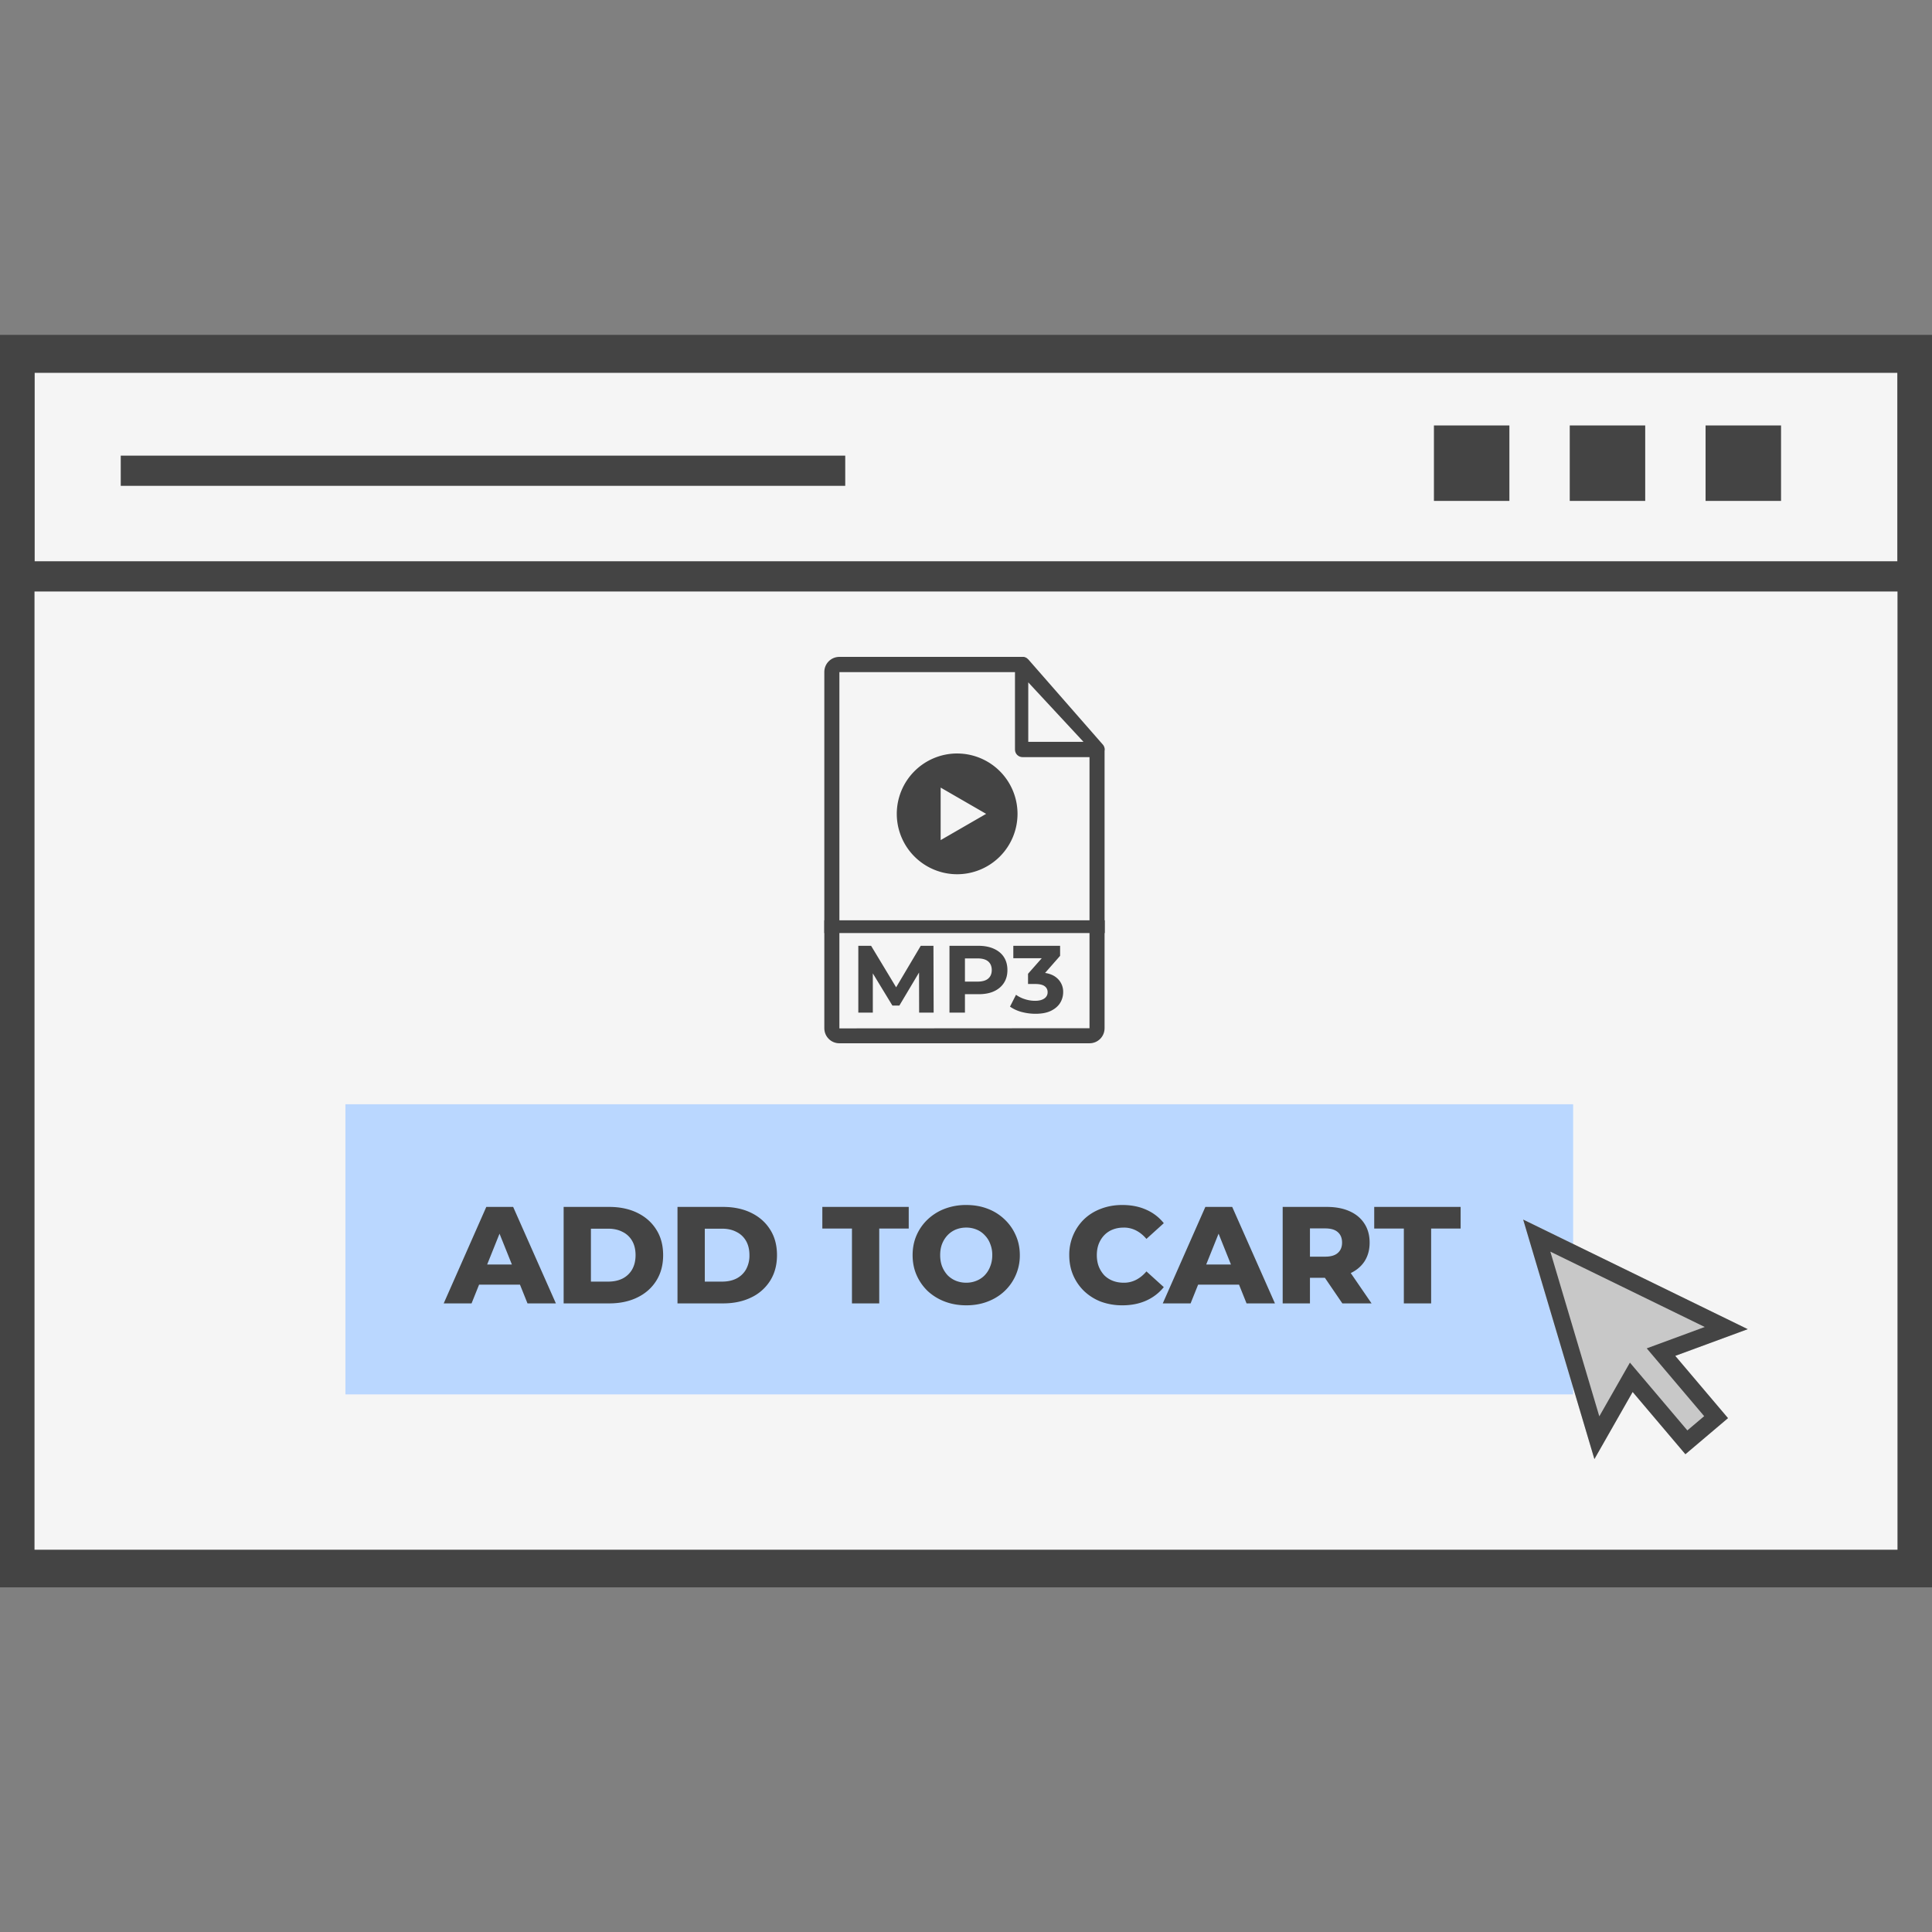<svg xmlns="http://www.w3.org/2000/svg" width="150" height="150" fill="none" xmlns:v="https://vecta.io/nano"><rect width="100%" height="100%" fill="#808080" stroke="none"/><g fill="#f5f5f5"><path d="M0 26h150v97.266H0V26z"/><path d="M0 26h150v19.922H0V26z"/></g><g fill-rule="evenodd" fill="#444"><path d="M147.321 28.344H2.679v15.234h144.642V28.344zM0 26v19.922h150V26H0z"/><path d="M147.321 28.947H2.679v91.371h144.642V28.947zM0 26v97.266h150V26H0zm65.624 11.719H9.374v-2.344h56.25v2.344z"/></g><path d="M111.33 38.891v-5.859h5.859v5.859h-5.859zm10.545 0v-5.859h5.859v5.859h-5.859zm10.545 0v-5.859h5.86v5.859h-5.86z" fill="#444"/><path fill="#bad7ff" d="M26.819 85.734h95.32v22.525h-95.32z"/><path d="M108.994 101.195v-5.81h-2.3v-1.68h6.708v1.68h-2.289v5.81h-2.119zm-9.407 0v-7.49h3.424c.684 0 1.273.111 1.765.332.499.221.885.542 1.156.963.271.414.406.906.406 1.477 0 .563-.135 1.052-.406 1.466-.271.407-.657.72-1.156.942-.492.214-1.081.321-1.765.321h-2.247l.941-.888v2.879h-2.118zm4.633 0l-1.862-2.729h2.258l1.872 2.729h-2.268zm-2.515-2.654l-.941-.974h2.118c.443 0 .771-.096.985-.289.221-.193.331-.46.331-.802 0-.35-.11-.621-.331-.813-.214-.193-.542-.289-.985-.289h-2.118l.941-.974v4.141zm-11.428 2.654l3.306-7.49h2.086l3.317 7.49h-2.204l-2.589-6.452h.834l-2.589 6.452h-2.161zm1.808-1.456l.546-1.562h3.659l.546 1.562h-4.751zm-4.949 1.605a4.77 4.77 0 0 1-1.648-.278 3.96 3.96 0 0 1-1.305-.814 3.81 3.81 0 0 1-.856-1.23c-.207-.478-.31-1.002-.31-1.573a3.84 3.84 0 0 1 .31-1.562 3.78 3.78 0 0 1 .856-1.241c.371-.35.806-.617 1.305-.802.506-.193 1.056-.289 1.648-.289.692 0 1.309.121 1.851.364a3.56 3.56 0 0 1 1.37 1.049l-1.348 1.22c-.243-.285-.51-.503-.803-.653a2.04 2.04 0 0 0-.963-.225c-.307 0-.589.05-.845.15a1.83 1.83 0 0 0-.663.439c-.178.185-.321.41-.428.674-.1.264-.15.556-.15.877s.05.613.15.877a2.23 2.23 0 0 0 .428.685 1.9 1.9 0 0 0 .663.428c.257.1.539.15.845.15a2.04 2.04 0 0 0 .963-.225c.293-.15.56-.367.803-.653l1.348 1.22a3.7 3.7 0 0 1-1.37 1.049c-.542.242-1.159.364-1.851.364zm-12.119 0c-.599 0-1.152-.097-1.658-.289a4.07 4.07 0 0 1-1.327-.813 3.86 3.86 0 0 1-.867-1.241c-.207-.471-.31-.988-.31-1.551s.103-1.081.31-1.551a3.74 3.74 0 0 1 .867-1.23 3.96 3.96 0 0 1 1.327-.824 4.62 4.62 0 0 1 1.658-.289c.606 0 1.159.096 1.658.289a3.85 3.85 0 0 1 1.316.824 3.74 3.74 0 0 1 .867 1.23c.214.471.321.988.321 1.551a3.78 3.78 0 0 1-.321 1.562c-.207.471-.496.881-.867 1.231s-.81.62-1.316.813c-.499.192-1.052.289-1.658.289zm0-1.755a2.06 2.06 0 0 0 .792-.15c.25-.1.464-.243.642-.428a1.99 1.99 0 0 0 .428-.685c.107-.264.16-.556.16-.877a2.26 2.26 0 0 0-.16-.877 1.88 1.88 0 0 0-.428-.674 1.74 1.74 0 0 0-.642-.439 2.06 2.06 0 0 0-.792-.15 2.14 2.14 0 0 0-.802.15 1.86 1.86 0 0 0-.642.439c-.178.185-.321.41-.428.674-.1.257-.15.549-.15.877 0 .321.05.613.15.877a2.23 2.23 0 0 0 .428.685 1.95 1.95 0 0 0 .642.428 2.14 2.14 0 0 0 .802.15zm-8.871 1.606v-5.81h-2.3v-1.68h6.708v1.68h-2.29v5.81h-2.118zm-13.545 0v-7.49h3.541c.827 0 1.555.153 2.183.46s1.116.738 1.466 1.295c.357.556.535 1.22.535 1.99 0 .763-.178 1.427-.535 1.99a3.5 3.5 0 0 1-1.466 1.294c-.628.306-1.355.461-2.183.461h-3.541zm2.118-1.691h1.337c.428 0 .799-.078 1.113-.235a1.79 1.79 0 0 0 .749-.706 2.22 2.22 0 0 0 .268-1.113c0-.435-.089-.806-.268-1.113s-.428-.539-.749-.696c-.314-.164-.685-.246-1.113-.246H54.72v4.108zm-10.958 1.691v-7.49h3.541c.827 0 1.555.153 2.183.46s1.116.738 1.466 1.295c.357.556.535 1.22.535 1.99 0 .763-.178 1.427-.535 1.99-.349.556-.838.988-1.466 1.294s-1.355.461-2.183.461h-3.541zm2.118-1.691h1.337c.428 0 .799-.078 1.113-.235a1.79 1.79 0 0 0 .749-.706c.178-.314.267-.685.267-1.113 0-.435-.089-.806-.267-1.113a1.72 1.72 0 0 0-.749-.696c-.314-.164-.685-.246-1.113-.246h-1.337v4.108zm-11.429 1.691l3.306-7.49h2.086l3.317 7.49h-2.204l-2.589-6.452h.835l-2.589 6.452H34.45zm1.808-1.456l.546-1.562h3.659l.546 1.562h-4.75z" fill="#444"/><path d="M135.694 103.196l-17.435-8.508 5.53 18.595 2.969-5.211 4.096 4.834 3.308-2.803-4.096-4.834 5.628-2.073z" fill="#c8c8c8"/><g fill="#444"><path fill-rule="evenodd" d="M135.694 103.196l-17.435-8.508 5.53 18.595 2.969-5.211 4.096 4.834 3.308-2.803-4.096-4.834 5.628-2.073zm-3.382 6.754l-4.46-5.264 4.504-1.659-11.988-5.85 3.802 12.786 2.376-4.17 4.46 5.263 1.306-1.106z"/><path d="M80.395 78.71c-.361 0-.719-.047-1.075-.141a2.83 2.83 0 0 1-.904-.415l.467-.919a2.43 2.43 0 0 0 .689.341 2.58 2.58 0 0 0 .793.126c.302 0 .539-.059.712-.178a.56.56 0 0 0 .259-.489.55.55 0 0 0-.23-.467c-.153-.114-.4-.171-.741-.171h-.549v-.793l1.446-1.638.133.43h-2.721v-.964h3.632v.778l-1.438 1.638-.608-.348h.349c.638 0 1.119.143 1.446.43a1.4 1.4 0 0 1 .489 1.105 1.58 1.58 0 0 1-.23.823c-.153.252-.388.457-.704.615s-.722.237-1.216.237zm-6.678-.089v-5.189h2.246c.465 0 .865.077 1.201.23s.596.363.778.645.274.618.274 1.008-.091.719-.274 1.001-.442.499-.778.652-.736.222-1.201.222h-1.579l.534-.541v1.972h-1.201zm1.201-1.838l-.534-.571h1.512c.371 0 .647-.079.83-.237s.274-.378.274-.66-.091-.509-.274-.667-.46-.237-.83-.237h-1.512l.534-.571v2.943zm-8.279 1.838v-5.189h.993l2.209 3.662h-.526l2.172-3.662h.986l.015 5.189h-1.127l-.007-3.462h.208l-1.735 2.913h-.541l-1.772-2.913h.252v3.462h-1.127z"/><path fill-rule="evenodd" d="M85.632 57.816c.089.114.14.242.14.382 0 .025 0 .051-.013.076V79.83c0 .649-.521 1.17-1.17 1.17H65.17c-.649 0-1.17-.521-1.17-1.17V52.17c0-.649.521-1.17 1.17-1.17h14.243c.051 0 .102 0 .14.013 0 0 .013.013.025.013h0c.038.013.076.026.115.051.006.006.013.009.019.013s.013.006.019.013c.038.026.076.064.114.102h0l5.786 6.613zM65.17 52.183v27.66l19.419-.013V58.783h-5.201c-.318 0-.585-.254-.585-.585v-6.015H65.17zm14.664.796v4.618h4.288l-4.288-4.618z"/></g><g clip-path="url(#A)"><path d="M74.313 58.5a4.69 4.69 0 0 0-4.687 4.688 4.69 4.69 0 0 0 4.688 4.688A4.69 4.69 0 0 0 79 63.188a4.69 4.69 0 0 0-4.687-4.687zm-1.281 6.726v-4.078l3.531 2.039-3.531 2.039z" fill="#444"/></g><path fill="#444" d="M64 71.452h21.772v.99H64z"/><defs><clipPath id="A"><path fill="#fff" transform="translate(69.625 58.5)" d="M0 0h9.375v9.375H0z"/></clipPath></defs></svg>